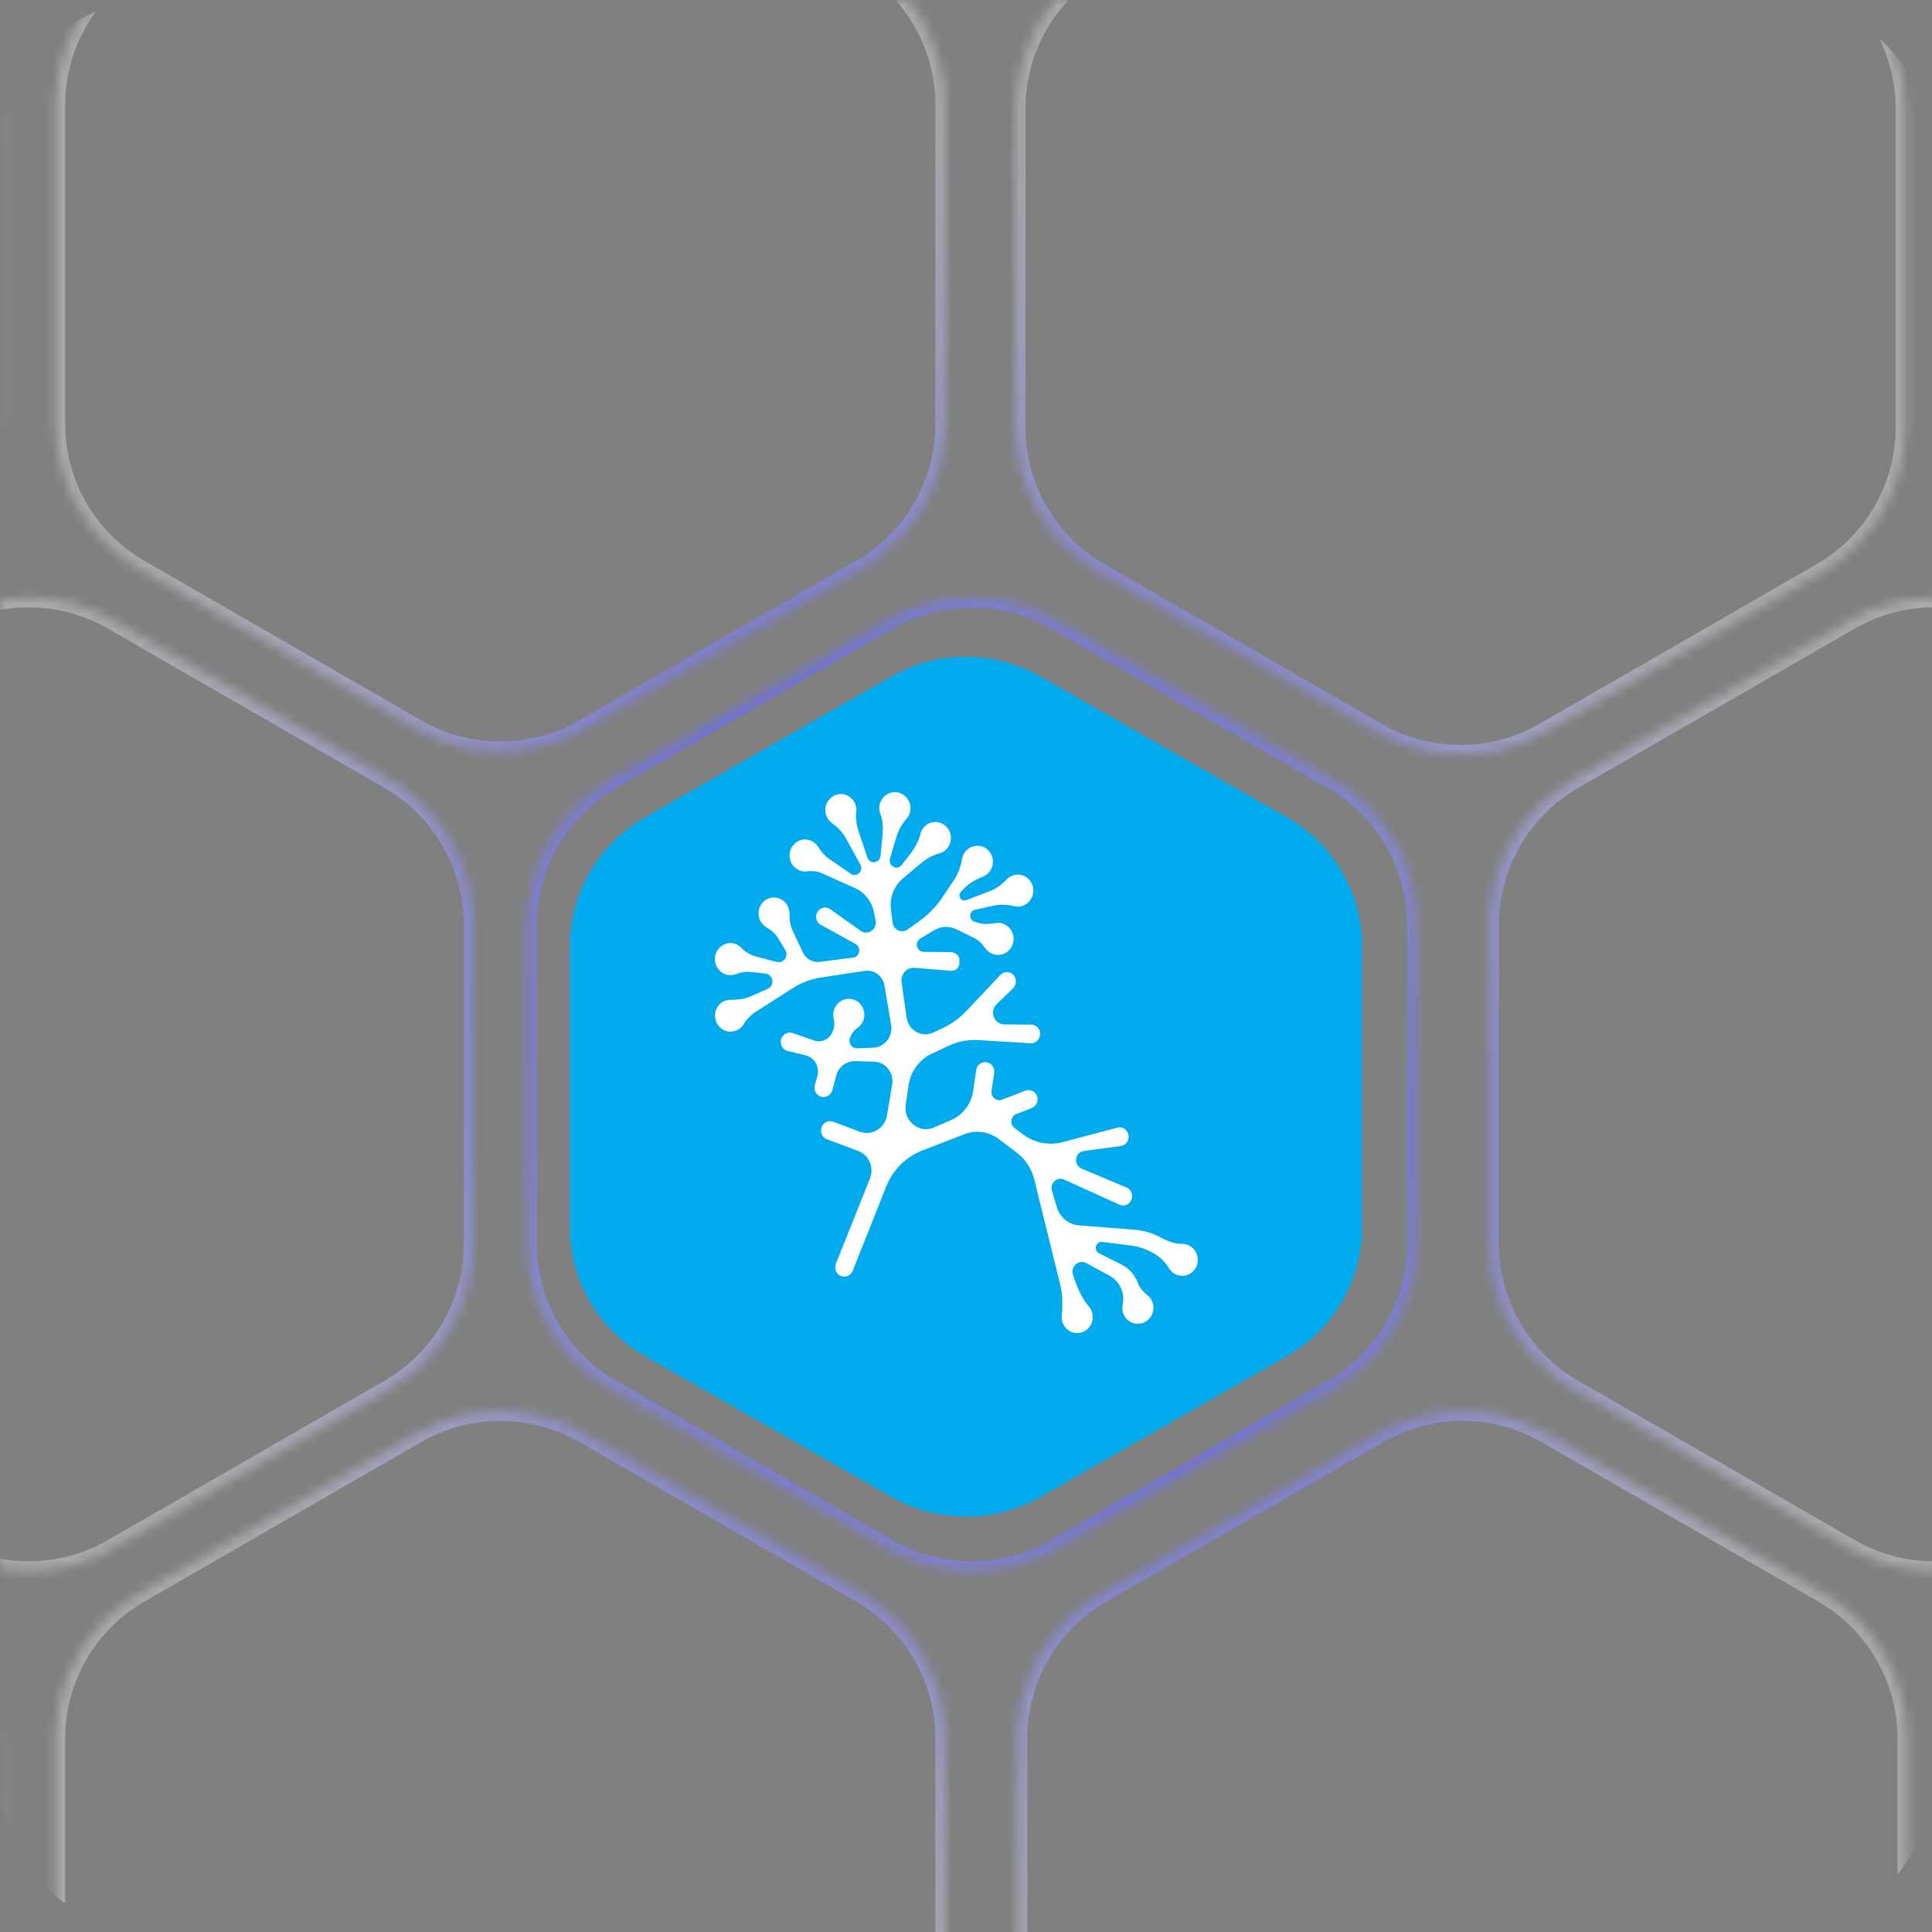 <svg width="200" height="200" viewBox="0 0 200 200" fill="none" xmlns="http://www.w3.org/2000/svg">
<rect x="0" y="0" width="200" height="200" fill="#808080" stroke="none"/>
<g clip-path="url(#clip0_4384_56919)">
<path d="M59 97.917V127.083C59 132.568 61.953 137.622 66.745 140.37L92.255 154.947C97.047 157.684 102.953 157.684 107.745 154.947L133.255 140.37C138.047 137.633 141 132.568 141 127.083V97.917C141 92.432 138.047 87.378 133.255 84.63L107.734 70.053C102.942 67.316 97.036 67.316 92.243 70.053L66.745 84.641C61.953 87.378 59 92.443 59 97.917Z" fill="#00AAED"/>
<path d="M101.168 117.165C101.966 117.165 102.753 117.424 103.419 117.93L105.245 119.313C106.207 120.043 106.863 121.1 107.114 122.292L109.77 133.05C109.989 133.95 110.033 134.939 109.912 136.198C109.89 136.457 109.923 136.726 110.022 136.974C110.273 137.615 110.907 138.042 111.574 137.997C112.077 137.974 112.525 137.727 112.809 137.322C113.104 136.918 113.191 136.412 113.071 135.928C113.006 135.681 112.896 135.456 112.732 135.265C112.142 134.579 111.672 133.691 111.279 132.544L111.082 131.982C110.951 131.589 111.06 131.162 111.366 130.881C111.672 130.611 112.109 130.555 112.459 130.757L114.875 132.072C115.454 132.387 115.902 132.915 116.121 133.545C116.296 134.028 116.329 134.545 116.219 135.04C116.143 135.411 116.186 135.805 116.361 136.153C116.657 136.749 117.323 137.109 117.957 137.03C118.449 136.974 118.886 136.693 119.149 136.277C119.411 135.85 119.477 135.332 119.324 134.86C119.225 134.545 119.039 134.276 118.777 134.073C118.296 133.702 117.968 133.264 117.782 132.792C117.476 131.971 116.875 131.297 116.11 130.914L113.771 129.734C113.498 129.599 113.377 129.295 113.454 129.003C113.541 128.711 113.804 128.531 114.11 128.565L116.995 128.924C117.914 129.037 118.777 129.34 119.575 129.824C120.154 130.184 120.657 130.689 121.029 131.308C121.171 131.544 121.368 131.735 121.608 131.87C122.034 132.106 122.537 132.14 122.996 131.949C123.444 131.757 123.794 131.375 123.936 130.881C124.122 130.24 123.893 129.498 123.357 129.093C123.073 128.88 122.734 128.767 122.395 128.767C121.707 128.767 121.007 128.565 120.253 128.149C119.367 127.665 118.405 127.373 117.4 127.294L111.705 126.856C110.634 126.777 109.716 126.013 109.399 124.956L108.896 123.259C108.786 122.899 108.896 122.517 109.169 122.269C109.442 122.022 109.825 121.954 110.153 122.112L115.837 124.686C116.34 124.934 116.886 124.72 117.105 124.248C117.334 123.764 117.137 123.191 116.678 122.955L111.967 120.976C111.574 120.808 111.344 120.403 111.399 119.976C111.454 119.537 111.77 119.211 112.197 119.155L116.077 118.627C116.569 118.537 116.919 118.031 116.82 117.503C116.777 117.244 116.635 117.019 116.427 116.873C116.219 116.727 115.968 116.671 115.738 116.716L110 118.233C108.59 118.604 107.092 118.312 105.912 117.435L105.026 116.772C104.786 116.592 104.666 116.289 104.698 115.985C104.742 115.681 104.939 115.423 105.212 115.322L106.753 114.726C107.201 114.557 107.475 114.085 107.398 113.647C107.344 113.354 107.191 113.118 106.939 112.972C106.699 112.826 106.404 112.804 106.141 112.905L103.736 113.838C103.463 113.939 103.168 113.894 102.938 113.703C102.709 113.512 102.6 113.231 102.643 112.927L102.917 111.061C102.96 110.802 102.895 110.555 102.742 110.342C102.589 110.128 102.37 109.993 102.13 109.959C101.605 109.881 101.135 110.24 101.058 110.769L100.741 112.938C100.545 114.276 99.67 115.434 98.457 115.951L96.686 116.716C95.965 117.031 95.178 116.918 94.555 116.423C93.942 115.929 93.647 115.164 93.757 114.377L94.052 112.365C94.26 110.915 95.167 109.678 96.468 109.071L98.282 108.228C99.2 107.801 100.217 107.61 101.233 107.666L106.731 108.003C107.223 108.003 107.639 107.599 107.671 107.093C107.693 106.834 107.606 106.587 107.442 106.396C107.278 106.204 107.048 106.081 106.797 106.07L103.977 106.047C103.485 106.047 103.07 105.744 102.884 105.271C102.698 104.799 102.818 104.293 103.179 103.945L104.873 102.315C105.234 101.933 105.256 101.314 104.928 100.943C104.753 100.741 104.513 100.64 104.25 100.628C103.988 100.628 103.747 100.73 103.562 100.921L100.053 104.642C99.342 105.395 98.511 105.991 97.593 106.429L96.61 106.89C96.041 107.16 95.407 107.138 94.861 106.823C94.314 106.519 93.953 105.98 93.855 105.35L93.33 101.674C93.276 101.281 93.396 100.887 93.658 100.595C93.921 100.302 94.303 100.156 94.686 100.19C94.686 100.19 97.954 100.449 98.446 100.494C98.665 100.505 98.905 100.437 99.058 100.291C99.233 100.123 99.32 99.875 99.331 99.549C99.331 99.246 99.255 99.01 99.091 98.841C98.916 98.661 98.621 98.549 98.304 98.56L95.637 98.537C95.309 98.537 95.025 98.313 94.937 97.987C94.85 97.661 94.992 97.323 95.276 97.155L96.719 96.289C97.407 95.873 98.249 95.839 98.982 96.188L100.796 97.076C101.255 97.301 101.649 97.661 102.009 98.166C102.305 98.582 102.742 98.83 103.255 98.852C103.824 98.875 104.381 98.582 104.676 98.088C104.939 97.638 105.004 97.11 104.829 96.626C104.655 96.143 104.294 95.783 103.824 95.615C103.572 95.525 103.31 95.513 103.037 95.558C102.392 95.682 101.824 95.682 101.332 95.547L100.894 95.424C100.61 95.345 100.435 95.097 100.435 94.794C100.435 94.502 100.632 94.254 100.916 94.187L102.884 93.748C103.518 93.602 104.217 93.625 105.015 93.816C105.321 93.895 105.638 93.872 105.933 93.748C106.557 93.501 106.983 92.86 106.972 92.186C106.972 91.68 106.742 91.208 106.36 90.893C105.977 90.578 105.485 90.466 105.004 90.578C104.698 90.646 104.425 90.814 104.206 91.039C103.671 91.612 103.092 92.017 102.468 92.253L100.009 93.186C99.779 93.276 99.528 93.186 99.408 92.973C99.277 92.759 99.309 92.501 99.473 92.321L99.769 92.006C100.26 91.489 100.916 91.084 101.758 90.747C102.151 90.589 102.479 90.275 102.654 89.859C102.884 89.33 102.818 88.678 102.468 88.217C102.162 87.801 101.703 87.554 101.201 87.554C100.698 87.554 100.239 87.768 99.922 88.161C99.747 88.386 99.626 88.645 99.583 88.926C99.452 89.746 99.178 90.477 98.763 91.095L97.648 92.759C96.959 93.805 96.096 94.693 95.09 95.412L93.953 96.222C93.658 96.424 93.298 96.458 92.981 96.312C92.664 96.165 92.445 95.862 92.401 95.502L92.226 94.086C92.084 92.894 92.543 91.725 93.44 90.96L95.243 89.443C95.921 88.869 96.566 88.521 97.222 88.352C97.593 88.262 97.921 88.026 98.151 87.689C98.49 87.194 98.533 86.542 98.271 86.003C98.041 85.542 97.626 85.216 97.145 85.126C96.664 85.025 96.161 85.16 95.79 85.486C95.528 85.71 95.353 86.014 95.276 86.351C95.112 87.026 94.773 87.7 94.227 88.409L93.341 89.544C93.134 89.814 92.773 89.892 92.467 89.724C92.172 89.555 92.03 89.218 92.128 88.881L92.806 86.621C93.013 85.935 93.363 85.317 93.844 84.755C94.172 84.373 94.314 83.867 94.227 83.361C94.106 82.664 93.527 82.102 92.838 82.012C92.368 81.956 91.92 82.102 91.57 82.416C91.221 82.731 91.024 83.181 91.024 83.653C91.024 83.856 91.057 84.047 91.133 84.238C91.363 84.845 91.439 85.553 91.363 86.374L91.155 88.611C91.122 88.948 90.871 89.207 90.543 89.252C90.215 89.297 89.909 89.106 89.8 88.779L88.914 86.16C88.652 85.373 88.565 84.687 88.641 84.047C88.674 83.788 88.641 83.529 88.554 83.282C88.357 82.743 87.887 82.327 87.351 82.225C86.87 82.135 86.379 82.27 86.018 82.585C85.646 82.9 85.438 83.361 85.438 83.856C85.438 84.406 85.701 84.912 86.149 85.227C86.75 85.643 87.264 86.205 87.614 86.857L89.067 89.51C89.231 89.802 89.177 90.162 88.936 90.387C88.696 90.612 88.346 90.646 88.073 90.454L85.788 88.881C85.384 88.6 85.034 88.206 84.706 87.678C84.356 87.116 83.711 86.812 83.067 86.924C82.389 87.037 81.831 87.644 81.744 88.352C81.689 88.836 81.831 89.297 82.137 89.656C82.487 90.061 83.023 90.275 83.525 90.207C84.105 90.129 84.63 90.196 85.078 90.398L88.51 91.939C89.526 92.399 90.259 93.332 90.478 94.457L90.641 95.311C90.718 95.727 90.554 96.132 90.204 96.368C89.854 96.604 89.428 96.593 89.089 96.356L85.996 94.153C85.788 93.984 85.548 93.917 85.296 93.951C85.045 93.984 84.826 94.119 84.673 94.322C84.367 94.738 84.433 95.334 84.837 95.659L88.565 97.717C88.849 97.874 89.002 98.189 88.936 98.526C88.871 98.852 88.63 99.1 88.302 99.133L84.848 99.572C84.127 99.662 83.427 99.268 83.11 98.594L82.05 96.334C81.82 95.839 81.711 95.266 81.733 94.58C81.733 94.243 81.635 93.906 81.449 93.614C81.077 93.063 80.367 92.793 79.743 92.95C79.263 93.074 78.869 93.411 78.672 93.872C78.465 94.333 78.476 94.85 78.694 95.3C78.836 95.592 79.066 95.839 79.339 95.997C79.875 96.312 80.268 96.671 80.541 97.11L81.296 98.346C81.471 98.639 81.46 98.998 81.263 99.268C81.066 99.538 80.738 99.662 80.421 99.583L78.323 99.032C77.689 98.864 77.142 98.56 76.77 98.144C76.486 97.829 76.115 97.661 75.699 97.627C75.022 97.582 74.355 98.032 74.103 98.695C73.939 99.144 73.972 99.628 74.191 100.055C74.409 100.471 74.781 100.786 75.229 100.898C75.535 100.977 75.852 100.955 76.147 100.853C76.727 100.64 77.24 100.561 77.732 100.617L79.252 100.786C79.612 100.831 79.897 101.112 79.951 101.483C80.006 101.854 79.82 102.214 79.481 102.36L77.754 103.124C77.142 103.394 76.431 103.518 75.644 103.495C75.317 103.495 75 103.585 74.726 103.765C74.169 104.147 73.896 104.878 74.06 105.53C74.18 106.025 74.508 106.429 74.945 106.643C75.393 106.857 75.896 106.845 76.333 106.632C76.606 106.497 76.825 106.283 76.989 106.013C77.284 105.507 77.743 105.058 78.355 104.664L82.028 102.315C82.957 101.719 83.974 101.337 85.056 101.179L89.516 100.505C90.488 100.359 91.385 101.022 91.56 102.022L92.248 106.092C92.347 106.665 92.194 107.261 91.844 107.711C91.483 108.161 90.958 108.442 90.39 108.453L88.74 108.52C88.488 108.532 88.237 108.408 88.084 108.183C87.931 107.969 87.898 107.688 87.985 107.441C88.149 107.014 88.412 106.654 88.761 106.418C89.21 106.115 89.472 105.62 89.483 105.058C89.483 104.484 89.188 103.922 88.707 103.63C88.269 103.372 87.745 103.327 87.286 103.506C86.827 103.698 86.477 104.08 86.324 104.563C86.236 104.855 86.225 105.159 86.302 105.451C86.411 105.867 86.379 106.317 86.215 106.744L86.193 106.789C85.897 107.576 85.056 107.981 84.28 107.711L81.963 106.913C81.481 106.8 80.968 107.115 80.847 107.632C80.793 107.88 80.826 108.149 80.957 108.363C81.088 108.588 81.296 108.734 81.536 108.801L83.394 109.251C83.853 109.363 84.225 109.645 84.455 110.06C84.684 110.476 84.739 110.96 84.608 111.421L84.345 112.343C84.28 112.59 84.313 112.848 84.433 113.073C84.553 113.298 84.761 113.456 85.001 113.534C85.504 113.669 86.029 113.366 86.16 112.86L86.564 111.342C86.805 110.443 87.614 109.836 88.521 109.847L90.478 109.903C91.046 109.914 91.582 110.184 91.942 110.645C92.303 111.095 92.456 111.691 92.358 112.275L91.822 115.468C91.713 116.109 91.341 116.66 90.794 116.986C90.248 117.312 89.592 117.368 89.002 117.154L86.247 116.12C85.755 115.94 85.22 116.199 85.045 116.704C84.87 117.21 85.121 117.761 85.613 117.941L88.816 119.133C89.362 119.335 89.8 119.751 90.029 120.302C90.27 120.853 90.27 121.46 90.051 122.022L86.542 130.791C86.346 131.274 86.542 131.847 86.98 132.061C87.483 132.308 88.073 132.061 88.269 131.566L91.745 122.82C92.423 121.111 93.779 119.762 95.462 119.11L99.867 117.401C100.304 117.233 100.763 117.154 101.211 117.154" fill="white"/>
<mask id="path-4-inside-1_4384_56919" fill="white">
<path d="M-92 179.965V212.98C-92 219.183 -88.683 224.914 -83.301 228.017L-54.656 244.523C-49.274 247.624 -42.644 247.624 -37.262 244.523L-8.617 228.017C-3.235 224.917 0.082 219.183 0.082 212.98V179.965C0.082 173.761 -3.235 168.03 -8.617 164.927L-37.262 148.421C-42.644 145.321 -49.274 145.321 -54.656 148.421L-83.301 164.927C-88.683 168.028 -92 173.761 -92 179.965Z"/>
<path d="M97.832 212.98V179.965C97.832 173.761 94.516 168.03 89.133 164.927L60.486 148.421C55.104 145.318 48.473 145.318 43.091 148.421L14.446 164.927C9.064 168.03 5.748 173.761 5.748 179.965V212.98C5.748 219.183 9.064 224.914 14.446 228.017L43.091 244.523C48.473 247.624 55.104 247.624 60.486 244.523L89.133 228.017C94.516 224.917 97.832 219.183 97.832 212.98Z"/>
<path d="M146.657 128.757V95.742C146.657 89.538 143.341 83.807 137.959 80.704L109.314 64.198C103.932 61.098 97.301 61.098 91.919 64.198L63.274 80.704C57.892 83.805 54.576 89.538 54.576 95.742V128.757C54.576 134.96 57.892 140.691 63.274 143.794L91.919 160.3C97.301 163.401 103.932 163.401 109.314 160.3L137.959 143.794C143.341 140.694 146.657 134.96 146.657 128.757Z"/>
<path d="M49.007 128.757V95.742C49.007 89.538 45.69 83.807 40.308 80.704L11.661 64.198C6.279 61.098 -0.352 61.098 -5.734 64.198L-34.379 80.704C-39.761 83.805 -43.078 89.538 -43.078 95.742V128.757C-43.078 134.96 -39.761 140.691 -34.379 143.794L-5.734 160.3C-0.352 163.401 6.279 163.401 11.661 160.3L40.308 143.794C45.69 140.694 49.007 134.96 49.007 128.757Z"/>
<path d="M146.657 298.131V265.116C146.657 258.913 143.341 253.182 137.959 250.079L109.314 233.572C103.932 230.472 97.301 230.472 91.919 233.572L63.274 250.079C57.892 253.182 54.576 258.913 54.576 265.116V298.131C54.576 304.334 57.892 310.066 63.274 313.169L91.919 329.675C97.301 332.775 103.932 332.775 109.314 329.675L137.959 313.169C143.341 310.066 146.657 304.334 146.657 298.131Z"/>
<path d="M49.007 298.131L49.007 265.116C49.007 258.913 45.69 253.182 40.308 250.079L11.661 233.572C6.279 230.472 -0.352 230.472 -5.734 233.572L-34.379 250.079C-39.761 253.182 -43.078 258.913 -43.078 265.116V298.131C-43.078 304.334 -39.761 310.066 -34.379 313.169L-5.734 329.675C-0.352 332.775 6.279 332.775 11.661 329.675L40.308 313.169C45.69 310.066 49.007 304.334 49.007 298.131Z"/>
<path d="M-92 10.871V43.886C-92 50.089 -88.683 55.82 -83.301 58.923L-54.656 75.43C-49.274 78.532 -42.644 78.532 -37.262 75.43L-8.617 58.923C-3.235 55.823 0.082 50.089 0.082 43.886V10.871C0.082 4.668 -3.235 -1.064 -8.617 -4.166L-37.262 -20.673C-42.644 -23.776 -49.274 -23.776 -54.656 -20.673L-83.301 -4.166C-88.683 -1.066 -92 4.668 -92 10.871Z"/>
<path d="M97.832 43.886V10.871C97.832 4.668 94.516 -1.064 89.133 -4.167L60.486 -20.673C55.104 -23.776 48.473 -23.776 43.091 -20.673L14.446 -4.167C9.064 -1.066 5.748 4.668 5.748 10.871V43.886C5.748 50.089 9.064 55.82 14.446 58.921L43.091 75.427C48.473 78.527 55.104 78.527 60.486 75.427L89.133 58.921C94.516 55.82 97.832 50.087 97.832 43.886Z"/>
<path d="M154.17 95.742V128.757C154.17 134.96 157.487 140.691 162.869 143.794L191.517 160.3C196.899 163.403 203.529 163.403 208.911 160.3L237.556 143.794C242.938 140.691 246.255 134.96 246.255 128.757V95.742C246.255 89.538 242.938 83.807 237.556 80.704L208.911 64.198C203.529 61.098 196.899 61.098 191.517 64.198L162.869 80.704C157.487 83.807 154.17 89.538 154.17 95.742Z"/>
<path d="M105.345 179.965V212.98C105.345 219.183 108.662 224.914 114.044 228.017L142.689 244.523C148.071 247.624 154.701 247.624 160.083 244.523L188.731 228.017C194.113 224.917 197.43 219.183 197.43 212.98V179.965C197.43 173.761 194.113 168.03 188.731 164.927L160.083 148.421C154.701 145.321 148.071 145.321 142.689 148.421L114.044 164.927C108.662 168.028 105.345 173.761 105.345 179.965Z"/>
<path d="M202.993 179.965V212.98C202.993 219.183 206.31 224.914 211.692 228.017L240.337 244.523C245.719 247.624 252.349 247.624 257.731 244.523L286.376 228.017C291.758 224.917 295.075 219.183 295.075 212.98V179.965C295.075 173.761 291.758 168.03 286.376 164.927L257.731 148.421C252.349 145.321 245.719 145.321 240.337 148.421L211.692 164.927C206.31 168.028 202.993 173.761 202.993 179.965Z"/>
<path d="M344 128.757V95.742C344 89.538 340.683 83.807 335.301 80.704L306.654 64.198C301.272 61.098 294.641 61.098 289.259 64.198L260.614 80.704C255.232 83.805 251.916 89.538 251.916 95.742V128.757C251.916 134.96 255.232 140.691 260.614 143.794L289.259 160.3C294.641 163.401 301.272 163.401 306.654 160.3L335.301 143.794C340.683 140.694 344 134.96 344 128.757Z"/>
<path d="M154.17 265.116V298.131C154.17 304.334 157.487 310.066 162.869 313.169L191.517 329.675C196.899 332.775 203.529 332.775 208.911 329.675L237.556 313.169C242.938 310.068 246.255 304.334 246.255 298.131V265.116C246.255 258.913 242.938 253.182 237.556 250.079L208.911 233.572C203.529 230.472 196.899 230.472 191.517 233.572L162.869 250.079C157.487 253.182 154.17 258.913 154.17 265.116Z"/>
<path d="M344 298.131L344 265.116C344 258.913 340.683 253.182 335.301 250.079L306.654 233.572C301.272 230.472 294.641 230.472 289.259 233.572L260.614 250.079C255.232 253.182 251.916 258.913 251.916 265.116V298.131C251.916 304.334 255.232 310.066 260.614 313.169L289.259 329.675C294.641 332.775 301.272 332.775 306.654 329.675L335.301 313.169C340.683 310.066 344 304.334 344 298.131Z"/>
<path d="M202.993 10.871V43.886C202.993 50.089 206.31 55.82 211.692 58.923L240.337 75.43C245.719 78.532 252.349 78.532 257.731 75.43L286.376 58.923C291.758 55.823 295.075 50.089 295.075 43.886V10.871C295.075 4.668 291.758 -1.064 286.376 -4.166L257.731 -20.673C252.349 -23.776 245.719 -23.776 240.337 -20.673L211.692 -4.166C206.31 -1.066 202.993 4.668 202.993 10.871Z"/>
<path d="M197.239 44.243V11.228C197.239 5.024 193.922 -0.707 188.54 -3.81L159.893 -20.316C154.511 -23.419 147.88 -23.419 142.498 -20.316L113.853 -3.81C108.471 -0.709 105.155 5.024 105.155 11.228V44.243C105.155 50.446 108.471 56.177 113.853 59.278L142.498 75.784C147.88 78.884 154.511 78.884 159.893 75.784L188.54 59.278C193.922 56.177 197.239 50.443 197.239 44.243Z"/>
</mask>
<path d="M-92 179.965V212.98C-92 219.183 -88.683 224.914 -83.301 228.017L-54.656 244.523C-49.274 247.624 -42.644 247.624 -37.262 244.523L-8.617 228.017C-3.235 224.917 0.082 219.183 0.082 212.98V179.965C0.082 173.761 -3.235 168.03 -8.617 164.927L-37.262 148.421C-42.644 145.321 -49.274 145.321 -54.656 148.421L-83.301 164.927C-88.683 168.028 -92 173.761 -92 179.965Z" stroke="url(#paint0_radial_4384_56919)" stroke-width="2" mask="url(#path-4-inside-1_4384_56919)"/>
<path d="M97.832 212.98V179.965C97.832 173.761 94.516 168.03 89.133 164.927L60.486 148.421C55.104 145.318 48.473 145.318 43.091 148.421L14.446 164.927C9.064 168.03 5.748 173.761 5.748 179.965V212.98C5.748 219.183 9.064 224.914 14.446 228.017L43.091 244.523C48.473 247.624 55.104 247.624 60.486 244.523L89.133 228.017C94.516 224.917 97.832 219.183 97.832 212.98Z" stroke="url(#paint1_radial_4384_56919)" stroke-width="2" mask="url(#path-4-inside-1_4384_56919)"/>
<path d="M146.657 128.757V95.742C146.657 89.538 143.341 83.807 137.959 80.704L109.314 64.198C103.932 61.098 97.301 61.098 91.919 64.198L63.274 80.704C57.892 83.805 54.576 89.538 54.576 95.742V128.757C54.576 134.96 57.892 140.691 63.274 143.794L91.919 160.3C97.301 163.401 103.932 163.401 109.314 160.3L137.959 143.794C143.341 140.694 146.657 134.96 146.657 128.757Z" stroke="url(#paint2_radial_4384_56919)" stroke-width="2" mask="url(#path-4-inside-1_4384_56919)"/>
<path d="M49.007 128.757V95.742C49.007 89.538 45.69 83.807 40.308 80.704L11.661 64.198C6.279 61.098 -0.352 61.098 -5.734 64.198L-34.379 80.704C-39.761 83.805 -43.078 89.538 -43.078 95.742V128.757C-43.078 134.96 -39.761 140.691 -34.379 143.794L-5.734 160.3C-0.352 163.401 6.279 163.401 11.661 160.3L40.308 143.794C45.69 140.694 49.007 134.96 49.007 128.757Z" stroke="url(#paint3_radial_4384_56919)" stroke-width="2" mask="url(#path-4-inside-1_4384_56919)"/>
<path d="M146.657 298.131V265.116C146.657 258.913 143.341 253.182 137.959 250.079L109.314 233.572C103.932 230.472 97.301 230.472 91.919 233.572L63.274 250.079C57.892 253.182 54.576 258.913 54.576 265.116V298.131C54.576 304.334 57.892 310.066 63.274 313.169L91.919 329.675C97.301 332.775 103.932 332.775 109.314 329.675L137.959 313.169C143.341 310.066 146.657 304.334 146.657 298.131Z" stroke="url(#paint4_radial_4384_56919)" stroke-width="2" mask="url(#path-4-inside-1_4384_56919)"/>
<path d="M49.007 298.131L49.007 265.116C49.007 258.913 45.69 253.182 40.308 250.079L11.661 233.572C6.279 230.472 -0.352 230.472 -5.734 233.572L-34.379 250.079C-39.761 253.182 -43.078 258.913 -43.078 265.116V298.131C-43.078 304.334 -39.761 310.066 -34.379 313.169L-5.734 329.675C-0.352 332.775 6.279 332.775 11.661 329.675L40.308 313.169C45.69 310.066 49.007 304.334 49.007 298.131Z" stroke="url(#paint5_radial_4384_56919)" stroke-width="2" mask="url(#path-4-inside-1_4384_56919)"/>
<path d="M-92 10.871V43.886C-92 50.089 -88.683 55.82 -83.301 58.923L-54.656 75.43C-49.274 78.532 -42.644 78.532 -37.262 75.43L-8.617 58.923C-3.235 55.823 0.082 50.089 0.082 43.886V10.871C0.082 4.668 -3.235 -1.064 -8.617 -4.166L-37.262 -20.673C-42.644 -23.776 -49.274 -23.776 -54.656 -20.673L-83.301 -4.166C-88.683 -1.066 -92 4.668 -92 10.871Z" stroke="url(#paint6_radial_4384_56919)" stroke-width="2" mask="url(#path-4-inside-1_4384_56919)"/>
<path d="M97.832 43.886V10.871C97.832 4.668 94.516 -1.064 89.133 -4.167L60.486 -20.673C55.104 -23.776 48.473 -23.776 43.091 -20.673L14.446 -4.167C9.064 -1.066 5.748 4.668 5.748 10.871V43.886C5.748 50.089 9.064 55.82 14.446 58.921L43.091 75.427C48.473 78.527 55.104 78.527 60.486 75.427L89.133 58.921C94.516 55.82 97.832 50.087 97.832 43.886Z" stroke="url(#paint7_radial_4384_56919)" stroke-width="2" mask="url(#path-4-inside-1_4384_56919)"/>
<path d="M154.17 95.742V128.757C154.17 134.96 157.487 140.691 162.869 143.794L191.517 160.3C196.899 163.403 203.529 163.403 208.911 160.3L237.556 143.794C242.938 140.691 246.255 134.96 246.255 128.757V95.742C246.255 89.538 242.938 83.807 237.556 80.704L208.911 64.198C203.529 61.098 196.899 61.098 191.517 64.198L162.869 80.704C157.487 83.807 154.17 89.538 154.17 95.742Z" stroke="url(#paint8_radial_4384_56919)" stroke-width="2" mask="url(#path-4-inside-1_4384_56919)"/>
<path d="M105.345 179.965V212.98C105.345 219.183 108.662 224.914 114.044 228.017L142.689 244.523C148.071 247.624 154.701 247.624 160.083 244.523L188.731 228.017C194.113 224.917 197.43 219.183 197.43 212.98V179.965C197.43 173.761 194.113 168.03 188.731 164.927L160.083 148.421C154.701 145.321 148.071 145.321 142.689 148.421L114.044 164.927C108.662 168.028 105.345 173.761 105.345 179.965Z" stroke="url(#paint9_radial_4384_56919)" stroke-width="2" mask="url(#path-4-inside-1_4384_56919)"/>
<path d="M202.993 179.965V212.98C202.993 219.183 206.31 224.914 211.692 228.017L240.337 244.523C245.719 247.624 252.349 247.624 257.731 244.523L286.376 228.017C291.758 224.917 295.075 219.183 295.075 212.98V179.965C295.075 173.761 291.758 168.03 286.376 164.927L257.731 148.421C252.349 145.321 245.719 145.321 240.337 148.421L211.692 164.927C206.31 168.028 202.993 173.761 202.993 179.965Z" stroke="url(#paint10_radial_4384_56919)" stroke-width="2" mask="url(#path-4-inside-1_4384_56919)"/>
<path d="M344 128.757V95.742C344 89.538 340.683 83.807 335.301 80.704L306.654 64.198C301.272 61.098 294.641 61.098 289.259 64.198L260.614 80.704C255.232 83.805 251.916 89.538 251.916 95.742V128.757C251.916 134.96 255.232 140.691 260.614 143.794L289.259 160.3C294.641 163.401 301.272 163.401 306.654 160.3L335.301 143.794C340.683 140.694 344 134.96 344 128.757Z" stroke="url(#paint11_radial_4384_56919)" stroke-width="2" mask="url(#path-4-inside-1_4384_56919)"/>
<path d="M154.17 265.116V298.131C154.17 304.334 157.487 310.066 162.869 313.169L191.517 329.675C196.899 332.775 203.529 332.775 208.911 329.675L237.556 313.169C242.938 310.068 246.255 304.334 246.255 298.131V265.116C246.255 258.913 242.938 253.182 237.556 250.079L208.911 233.572C203.529 230.472 196.899 230.472 191.517 233.572L162.869 250.079C157.487 253.182 154.17 258.913 154.17 265.116Z" stroke="url(#paint12_radial_4384_56919)" stroke-width="2" mask="url(#path-4-inside-1_4384_56919)"/>
<path d="M344 298.131L344 265.116C344 258.913 340.683 253.182 335.301 250.079L306.654 233.572C301.272 230.472 294.641 230.472 289.259 233.572L260.614 250.079C255.232 253.182 251.916 258.913 251.916 265.116V298.131C251.916 304.334 255.232 310.066 260.614 313.169L289.259 329.675C294.641 332.775 301.272 332.775 306.654 329.675L335.301 313.169C340.683 310.066 344 304.334 344 298.131Z" stroke="url(#paint13_radial_4384_56919)" stroke-width="2" mask="url(#path-4-inside-1_4384_56919)"/>
<path d="M202.993 10.871V43.886C202.993 50.089 206.31 55.82 211.692 58.923L240.337 75.43C245.719 78.532 252.349 78.532 257.731 75.43L286.376 58.923C291.758 55.823 295.075 50.089 295.075 43.886V10.871C295.075 4.668 291.758 -1.064 286.376 -4.166L257.731 -20.673C252.349 -23.776 245.719 -23.776 240.337 -20.673L211.692 -4.166C206.31 -1.066 202.993 4.668 202.993 10.871Z" stroke="url(#paint14_radial_4384_56919)" stroke-width="2" mask="url(#path-4-inside-1_4384_56919)"/>
<path d="M197.239 44.243V11.228C197.239 5.024 193.922 -0.707 188.54 -3.81L159.893 -20.316C154.511 -23.419 147.88 -23.419 142.498 -20.316L113.853 -3.81C108.471 -0.709 105.155 5.024 105.155 11.228V44.243C105.155 50.446 108.471 56.177 113.853 59.278L142.498 75.784C147.88 78.884 154.511 78.884 159.893 75.784L188.54 59.278C193.922 56.177 197.239 50.443 197.239 44.243Z" stroke="url(#paint15_radial_4384_56919)" stroke-width="2" mask="url(#path-4-inside-1_4384_56919)"/>
</g>
<defs>
<radialGradient id="paint0_radial_4384_56919" cx="0" cy="0" r="1" gradientUnits="userSpaceOnUse" gradientTransform="translate(100.985 111.472) rotate(58.414) scale(105.942 92.559)">
<stop stop-color="#0000EB"/>
<stop offset="1" stop-color="white" stop-opacity="0.32"/>
</radialGradient>
<radialGradient id="paint1_radial_4384_56919" cx="0" cy="0" r="1" gradientUnits="userSpaceOnUse" gradientTransform="translate(100.985 111.472) rotate(58.414) scale(105.942 92.559)">
<stop stop-color="#0000EB"/>
<stop offset="1" stop-color="white" stop-opacity="0.32"/>
</radialGradient>
<radialGradient id="paint2_radial_4384_56919" cx="0" cy="0" r="1" gradientUnits="userSpaceOnUse" gradientTransform="translate(100.985 111.472) rotate(58.414) scale(105.942 92.559)">
<stop stop-color="#0000EB"/>
<stop offset="1" stop-color="white" stop-opacity="0.32"/>
</radialGradient>
<radialGradient id="paint3_radial_4384_56919" cx="0" cy="0" r="1" gradientUnits="userSpaceOnUse" gradientTransform="translate(100.985 111.472) rotate(58.414) scale(105.942 92.559)">
<stop stop-color="#0000EB"/>
<stop offset="1" stop-color="white" stop-opacity="0.32"/>
</radialGradient>
<radialGradient id="paint4_radial_4384_56919" cx="0" cy="0" r="1" gradientUnits="userSpaceOnUse" gradientTransform="translate(100.985 111.472) rotate(58.414) scale(105.942 92.559)">
<stop stop-color="#0000EB"/>
<stop offset="1" stop-color="white" stop-opacity="0.32"/>
</radialGradient>
<radialGradient id="paint5_radial_4384_56919" cx="0" cy="0" r="1" gradientUnits="userSpaceOnUse" gradientTransform="translate(100.985 111.472) rotate(58.414) scale(105.942 92.559)">
<stop stop-color="#0000EB"/>
<stop offset="1" stop-color="white" stop-opacity="0.32"/>
</radialGradient>
<radialGradient id="paint6_radial_4384_56919" cx="0" cy="0" r="1" gradientUnits="userSpaceOnUse" gradientTransform="translate(100.985 111.472) rotate(58.414) scale(105.942 92.559)">
<stop stop-color="#0000EB"/>
<stop offset="1" stop-color="white" stop-opacity="0.32"/>
</radialGradient>
<radialGradient id="paint7_radial_4384_56919" cx="0" cy="0" r="1" gradientUnits="userSpaceOnUse" gradientTransform="translate(100.985 111.472) rotate(58.414) scale(105.942 92.559)">
<stop stop-color="#0000EB"/>
<stop offset="1" stop-color="white" stop-opacity="0.32"/>
</radialGradient>
<radialGradient id="paint8_radial_4384_56919" cx="0" cy="0" r="1" gradientUnits="userSpaceOnUse" gradientTransform="translate(100.985 111.472) rotate(58.414) scale(105.942 92.559)">
<stop stop-color="#0000EB"/>
<stop offset="1" stop-color="white" stop-opacity="0.32"/>
</radialGradient>
<radialGradient id="paint9_radial_4384_56919" cx="0" cy="0" r="1" gradientUnits="userSpaceOnUse" gradientTransform="translate(100.985 111.472) rotate(58.414) scale(105.942 92.559)">
<stop stop-color="#0000EB"/>
<stop offset="1" stop-color="white" stop-opacity="0.32"/>
</radialGradient>
<radialGradient id="paint10_radial_4384_56919" cx="0" cy="0" r="1" gradientUnits="userSpaceOnUse" gradientTransform="translate(100.985 111.472) rotate(58.414) scale(105.942 92.559)">
<stop stop-color="#0000EB"/>
<stop offset="1" stop-color="white" stop-opacity="0.32"/>
</radialGradient>
<radialGradient id="paint11_radial_4384_56919" cx="0" cy="0" r="1" gradientUnits="userSpaceOnUse" gradientTransform="translate(100.985 111.472) rotate(58.414) scale(105.942 92.559)">
<stop stop-color="#0000EB"/>
<stop offset="1" stop-color="white" stop-opacity="0.32"/>
</radialGradient>
<radialGradient id="paint12_radial_4384_56919" cx="0" cy="0" r="1" gradientUnits="userSpaceOnUse" gradientTransform="translate(100.985 111.472) rotate(58.414) scale(105.942 92.559)">
<stop stop-color="#0000EB"/>
<stop offset="1" stop-color="white" stop-opacity="0.32"/>
</radialGradient>
<radialGradient id="paint13_radial_4384_56919" cx="0" cy="0" r="1" gradientUnits="userSpaceOnUse" gradientTransform="translate(100.985 111.472) rotate(58.414) scale(105.942 92.559)">
<stop stop-color="#0000EB"/>
<stop offset="1" stop-color="white" stop-opacity="0.32"/>
</radialGradient>
<radialGradient id="paint14_radial_4384_56919" cx="0" cy="0" r="1" gradientUnits="userSpaceOnUse" gradientTransform="translate(100.985 111.472) rotate(58.414) scale(105.942 92.559)">
<stop stop-color="#0000EB"/>
<stop offset="1" stop-color="white" stop-opacity="0.32"/>
</radialGradient>
<radialGradient id="paint15_radial_4384_56919" cx="0" cy="0" r="1" gradientUnits="userSpaceOnUse" gradientTransform="translate(100.985 111.472) rotate(58.414) scale(105.942 92.559)">
<stop stop-color="#0000EB"/>
<stop offset="1" stop-color="white" stop-opacity="0.32"/>
</radialGradient>
<clipPath id="clip0_4384_56919">
<path d="M0 16C0 7.163 7.163 0 16 0H184C192.837 0 200 7.163 200 16V184C200 192.837 192.837 200 184 200H16C7.163 200 0 192.837 0 184V16Z" fill="white"/>
</clipPath>
</defs>
</svg>
